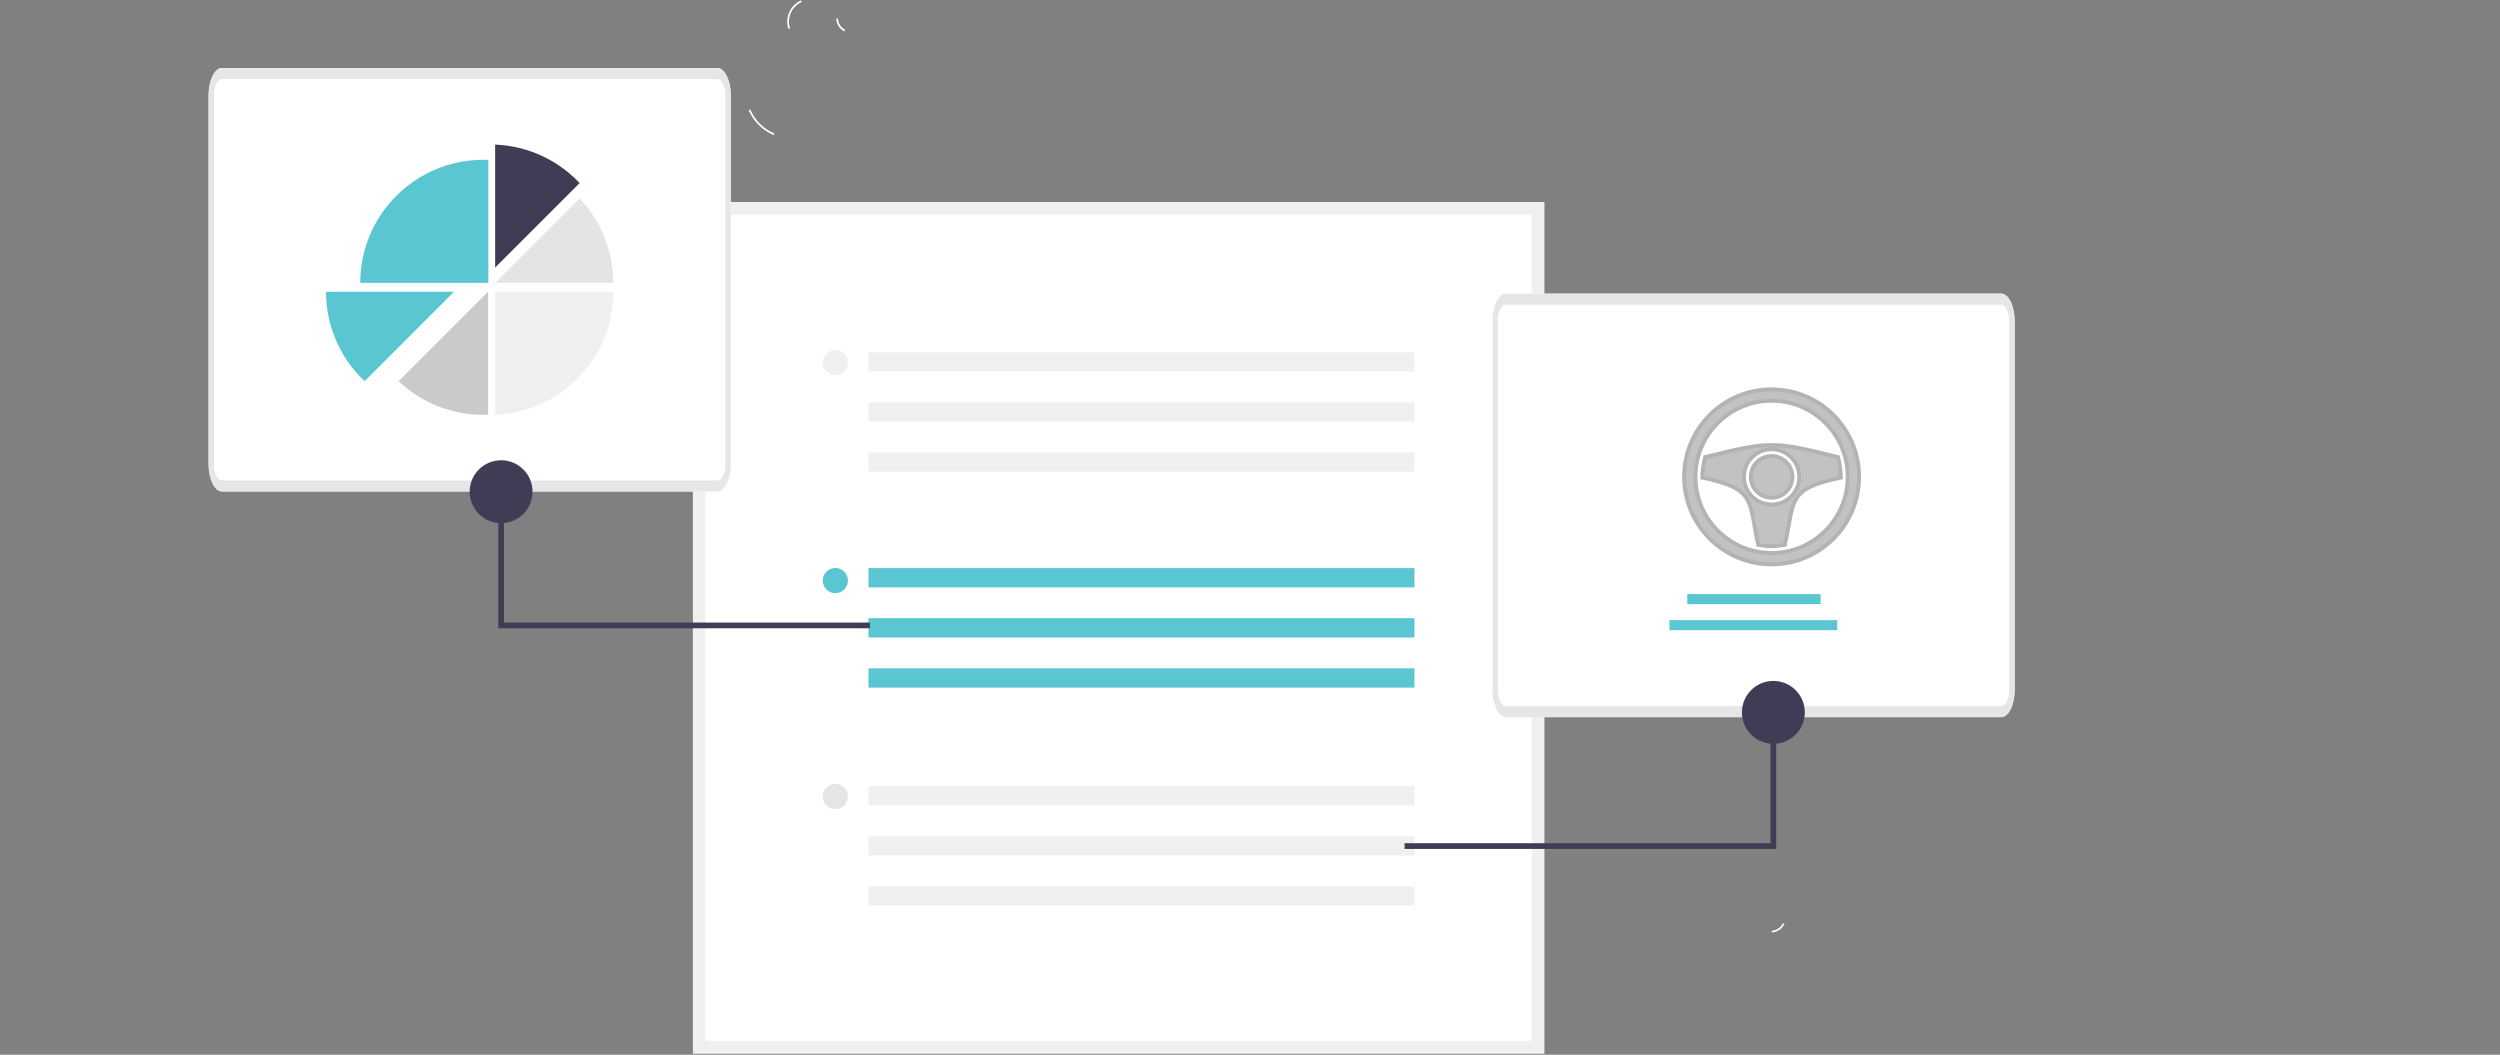 <?xml version="1.0" encoding="UTF-8"?>
<svg id="Layer_1" xmlns="http://www.w3.org/2000/svg" version="1.1" viewBox="0 0 997 420.62">
  <rect x="0" y="0" width="997" height="420.62" fill="#808080" stroke="none"/>
  <!-- Generator: Adobe Illustrator 29.6.1, SVG Export Plug-In . SVG Version: 2.1.1 Build 9)  -->
  <defs>
    <style>
      .st0 {
        fill: #c2c2c2;
        stroke: #b3b3b3;
        stroke-miterlimit: 6.25;
        stroke-width: 1.56px;
      }

      .st1 {
        fill: #e6e6e6;
      }

      .st2 {
        fill: #e4e4e4;
      }

      .st3 {
        fill: #3f3d56;
      }

      .st4 {
        fill: #e5e5e5;
      }

      .st5 {
        fill: #fff;
      }

      .st6 {
        fill: #f0f0f0;
      }

      .st7 {
        fill: #5ac6d2;
      }

      .st8 {
        fill: #cacaca;
      }
    </style>
  </defs>
  <path class="st5" d="M314.33,11.25c-1.28-4.37.78-9.02,4.88-10.99.4-.19.72.42.32.62-3.82,1.83-5.74,6.18-4.52,10.24.13.43-.55.57-.68.14Z"/>
  <path class="st5" d="M334.18,7.6c.14,1.76,1.16,3.34,2.71,4.19.39.21.01.79-.38.58-1.71-.95-2.84-2.68-3.01-4.63-.03-.19.08-.37.27-.41.19-.04.37.08.41.27h0Z"/>
  <path class="st5" d="M299.34,43.93c1.82,4.12,5.13,7.4,9.26,9.19.41.18.11.8-.3.63-4.3-1.87-7.73-5.29-9.62-9.58-.18-.41.47-.64.65-.23h0Z"/>
  <path class="st5" d="M615.84,420.11h-339.49V80.62h339.49v339.49Z"/>
  <path class="st6" d="M615.84,420.11h-339.49V80.62h339.49v339.49ZM281.36,415.09h329.46V85.63h-329.46v329.46Z"/>
  <rect class="st7" x="346.35" y="226.56" width="217.73" height="7.69"/>
  <rect class="st7" x="346.35" y="246.54" width="217.73" height="7.69"/>
  <rect class="st7" x="346.35" y="266.53" width="217.73" height="7.69"/>
  <circle class="st7" cx="333.13" cy="231.53" r="5.02"/>
  <rect class="st6" x="346.35" y="140.45" width="217.73" height="7.69"/>
  <rect class="st6" x="346.35" y="160.44" width="217.73" height="7.69"/>
  <rect class="st6" x="346.35" y="180.42" width="217.73" height="7.69"/>
  <circle class="st6" cx="333.13" cy="144.59" r="5.02"/>
  <rect class="st6" x="346.35" y="313.5" width="217.73" height="7.69"/>
  <rect class="st6" x="346.35" y="333.49" width="217.73" height="7.69"/>
  <rect class="st6" x="346.35" y="353.47" width="217.73" height="7.69"/>
  <circle class="st4" cx="333.13" cy="317.64" r="5.02"/>
  <path id="a663a212-5a7a-4ecb-8a2f-6fa6ae0edb66-3729" class="st5" d="M798.08,286h-197.53c-2.96,0-5.36-4.91-5.36-10.97v-146.95c0-6.06,2.4-10.96,5.36-10.97h197.53c2.96,0,5.36,4.91,5.36,10.97v146.95c0,6.06-2.41,10.96-5.36,10.97Z"/>
  <path id="a98f1666-d830-4ea5-aaaf-8bede3f0142e-3730" class="st1" d="M798.08,286h-197.53c-2.96,0-5.36-4.91-5.36-10.97v-146.95c0-6.06,2.4-10.96,5.36-10.97h197.53c2.96,0,5.36,4.91,5.36,10.97v146.95c0,6.06-2.41,10.96-5.36,10.97ZM600.54,121.49c-1.78,0-3.22,2.95-3.22,6.58v146.95c0,3.63,1.44,6.58,3.22,6.58h197.53c1.78,0,3.22-2.95,3.22-6.58v-146.95c0-3.63-1.44-6.58-3.22-6.58h-197.53Z"/>
  <rect class="st7" x="672.88" y="236.93" width="53.17" height="4"/>
  <rect class="st7" x="665.77" y="247.31" width="66.92" height="4"/>
  <polygon class="st3" points="560.14 338.55 708.36 338.55 708.36 273.56 706.08 273.56 706.08 336.27 560.14 336.27 560.14 338.55"/>
  <circle class="st3" cx="707.22" cy="284.09" r="12.54"/>
  <path id="afd00def-263c-4571-9f5d-7c41b30310dc-3731" class="st5" d="M286.08,196H88.54c-2.96,0-5.36-4.91-5.36-10.97V38.08c0-6.06,2.4-10.96,5.36-10.97h197.53c2.96,0,5.36,4.91,5.36,10.97v146.95c0,6.06-2.41,10.96-5.36,10.97Z"/>
  <path id="e92130d0-80d8-429c-a3ca-73c1ffe05a6e-3732" class="st1" d="M286.08,196H88.54c-2.96,0-5.36-4.91-5.36-10.97V38.08c0-6.06,2.4-10.96,5.36-10.97h197.53c2.96,0,5.36,4.91,5.36,10.97v146.95c0,6.06-2.41,10.96-5.36,10.97ZM88.54,31.49c-1.78,0-3.21,2.95-3.22,6.58v146.95c0,3.63,1.44,6.58,3.22,6.58h197.53c1.78,0,3.21-2.95,3.22-6.58V38.08c0-3.63-1.44-6.58-3.22-6.58H88.54Z"/>
  <path class="st3" d="M231.16,73.01c-8.79-9.33-20.89-14.84-33.7-15.35v49.05l33.7-33.7Z"/>
  <path class="st2" d="M231.16,79.12l-33.7,33.7h47.1c.02-12.54-4.78-24.6-13.4-33.7Z"/>
  <path class="st6" d="M244.61,116.35c0,3.06-.28,6.11-.85,9.11-.04.24-.09.47-.14.71-1.06,5.24-2.98,10.27-5.68,14.89-.14.25-.29.5-.44.74h0c-2.66,4.38-5.99,8.31-9.86,11.66-.19.17-.38.33-.58.5-8.32,7-18.74,11.03-29.61,11.44v-49.05h47.15Z"/>
  <path class="st8" d="M192.7,165.44c.65,0,1.3-.02,1.95-.04v-49.05l-35.67,35.67c9.11,8.63,21.18,13.44,33.73,13.42Z"/>
  <path class="st7" d="M192.76,63.73c-27.11,0-49.09,21.98-49.09,49.09h0s51.09,0,51.09,0v-49.05c-.66-.03-1.33-.04-2-.04Z"/>
  <path class="st7" d="M181.05,116.35l-10.32,10.32-.34.34h0s-9,9.01-9,9.01l-.34.34-9.72,9.72-.34.34h0s-5.6,5.6-5.6,5.6c-9.82-9.26-15.38-22.17-15.37-35.67h51.04Z"/>
  <polygon class="st3" points="346.91 250.55 198.7 250.55 198.7 185.56 200.98 185.56 200.98 248.27 346.91 248.27 346.91 250.55"/>
  <circle class="st3" cx="199.84" cy="196.09" r="12.54"/>
  <path class="st5" d="M710.92,368.36c-.82,1.57-2.37,2.62-4.13,2.8-.44.04-.32.73.12.68,1.94-.21,3.66-1.36,4.58-3.09.1-.16.06-.37-.09-.48-.16-.11-.37-.07-.48.09h0Z"/>
  <g id="SVGRepo_iconCarrier">
    <path class="st0" d="M706.51,155.28c-19.29,0-34.89,15.6-34.89,34.89s15.6,34.89,34.89,34.89,34.89-15.6,34.89-34.89-15.6-34.89-34.89-34.89ZM706.51,159.81c16.75,0,30.36,13.61,30.36,30.36s-13.61,30.36-30.36,30.36-30.36-13.61-30.36-30.36,13.61-30.36,30.36-30.36ZM680,182.3c-.71,2.9-1.14,5.59-1.14,8.16,21.86,4.58,18.35,9.42,22.35,26.85,1.72.32,3.47.5,5.29.5s3.56-.18,5.29-.5c4-17.43.5-22.28,22.35-26.85-.09-2.85-.45-5.8-1.13-8.16-12.81-3.2-19.7-4.82-26.51-4.82s-13.7,1.62-26.5,4.82h0ZM706.51,179.15c6.07,0,11.03,4.95,11.03,11.03s-4.95,11.03-11.03,11.03-11.03-4.95-11.03-11.03,4.95-11.03,11.03-11.03ZM706.51,181.87c-4.61,0-8.31,3.7-8.31,8.31s3.7,8.31,8.31,8.31,8.31-3.7,8.31-8.31-3.7-8.31-8.31-8.31Z"/>
  </g>
</svg>